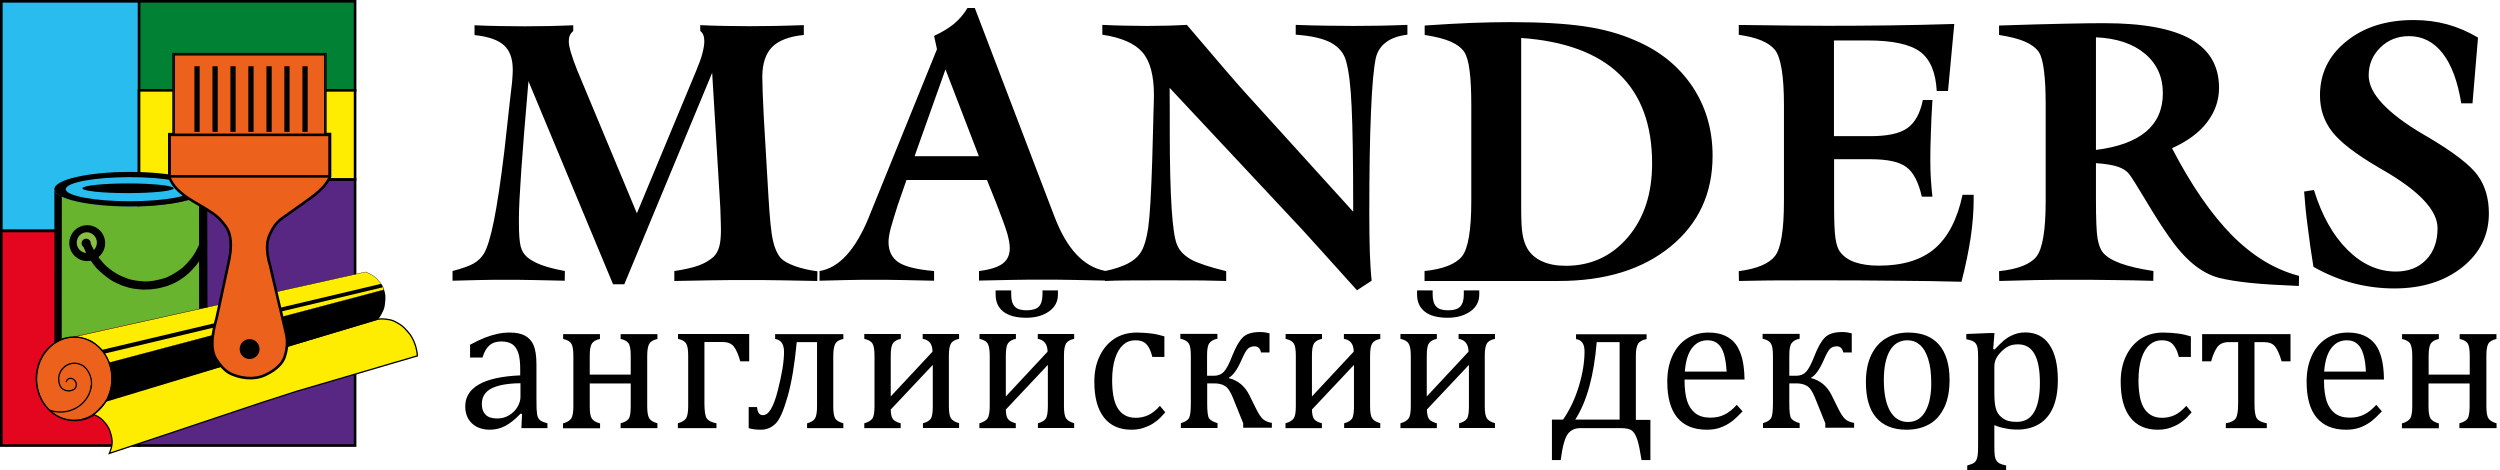 <?xml version="1.0" encoding="UTF-8"?> <svg xmlns="http://www.w3.org/2000/svg" width="202" height="38" viewBox="0 0 202 38" fill="none"> <path d="M36.565 22.682V21.899C37.368 21.687 37.929 21.486 38.278 21.285C38.617 21.084 38.892 20.83 39.093 20.502C39.368 20.047 39.643 19.159 39.907 17.847C40.172 16.524 40.458 14.642 40.754 12.177L41.188 8.262C41.272 7.575 41.336 7.025 41.378 6.612C41.41 6.199 41.431 5.871 41.431 5.639C41.431 4.75 41.198 4.094 40.722 3.66C40.246 3.227 39.463 2.952 38.342 2.835V2.042C39.05 2.074 39.738 2.095 40.405 2.105C41.082 2.116 41.738 2.126 42.394 2.126C43.06 2.126 43.716 2.116 44.372 2.105C45.017 2.084 45.673 2.074 46.318 2.042V2.507C46.191 2.613 46.096 2.74 46.043 2.867C45.98 3.004 45.959 3.163 45.959 3.343C45.959 3.576 46.022 3.883 46.139 4.274C46.255 4.665 46.424 5.141 46.646 5.692L51.46 17.233L56.263 5.692C56.474 5.184 56.644 4.729 56.749 4.327C56.855 3.925 56.908 3.597 56.908 3.343C56.908 3.153 56.887 2.983 56.834 2.846C56.781 2.708 56.696 2.592 56.58 2.497V2.031C57.225 2.063 57.881 2.084 58.548 2.095C59.214 2.105 59.881 2.116 60.568 2.116C61.256 2.116 61.954 2.105 62.684 2.095C63.414 2.074 64.165 2.063 64.948 2.031V2.825C63.774 2.941 62.917 3.269 62.388 3.798C61.87 4.327 61.594 5.131 61.594 6.21C61.594 6.517 61.605 6.95 61.626 7.511C61.647 8.072 61.679 8.707 61.711 9.405L62.092 15.911C62.197 17.667 62.314 18.852 62.462 19.465C62.599 20.079 62.811 20.534 63.076 20.841C63.298 21.084 63.679 21.296 64.218 21.497C64.758 21.687 65.361 21.835 66.048 21.92L66.038 22.703C65.128 22.682 64.186 22.66 63.224 22.65C62.261 22.629 61.298 22.629 60.325 22.629C59.362 22.629 58.41 22.629 57.426 22.65C56.464 22.66 55.48 22.682 54.485 22.703V21.899C55.289 21.782 55.935 21.634 56.443 21.454C56.94 21.274 57.342 21.031 57.659 20.746C57.871 20.534 58.029 20.259 58.114 19.931C58.209 19.603 58.252 19.138 58.252 18.545C58.252 18.238 58.23 17.72 58.209 17.011C58.199 16.884 58.199 16.8 58.199 16.736L57.543 5.882L50.444 22.967H49.534L42.7 6.559C42.436 9.574 42.245 11.986 42.118 13.785C41.992 15.583 41.928 16.884 41.928 17.678V18.027C41.928 18.947 41.981 19.582 42.076 19.931C42.171 20.28 42.341 20.555 42.584 20.767C42.859 21.01 43.24 21.211 43.695 21.391C44.16 21.571 44.806 21.74 45.641 21.899L45.631 22.682C44.795 22.66 43.98 22.639 43.187 22.629C42.383 22.608 41.611 22.608 40.838 22.608C40.077 22.608 39.336 22.608 38.627 22.629C37.919 22.65 37.231 22.66 36.565 22.682ZM66.218 22.682V21.899C67.794 21.645 69.127 20.195 70.216 17.519L70.343 17.202L75.707 3.978L75.474 2.899C76.098 2.613 76.627 2.296 77.072 1.936C77.505 1.576 77.876 1.143 78.172 0.645H78.764L85.122 17.297C85.144 17.339 85.175 17.424 85.218 17.54C86.201 20.111 87.556 21.56 89.301 21.888V22.671C88.465 22.65 87.619 22.629 86.762 22.618C85.916 22.597 85.059 22.597 84.202 22.597C83.356 22.597 82.499 22.597 81.663 22.618C80.817 22.629 79.96 22.65 79.103 22.671V21.899C79.981 21.793 80.616 21.592 81.007 21.306C81.398 21.01 81.589 20.598 81.589 20.058C81.589 19.751 81.525 19.37 81.398 18.905C81.261 18.439 80.975 17.635 80.52 16.472L79.748 14.546H73.242L72.533 16.588C72.258 17.445 72.068 18.09 71.951 18.513C71.846 18.937 71.793 19.286 71.793 19.55C71.793 20.291 72.068 20.841 72.607 21.201C73.147 21.55 74.099 21.782 75.474 21.899V22.682C74.638 22.66 73.813 22.639 72.999 22.629C72.184 22.608 71.391 22.608 70.608 22.608C69.836 22.608 69.085 22.608 68.355 22.629C67.635 22.65 66.916 22.66 66.218 22.682ZM73.898 12.621H79.092L76.395 5.607L73.898 12.621ZM89.29 22.703V21.899C90.02 21.751 90.602 21.55 91.068 21.327C91.523 21.095 91.872 20.82 92.105 20.492C92.401 20.09 92.623 19.402 92.771 18.439C92.909 17.477 93.014 15.657 93.099 12.959L93.184 9.87C93.194 9.743 93.194 9.564 93.194 9.331C93.226 8.516 93.237 7.955 93.237 7.68C93.237 6.094 92.93 4.94 92.306 4.221C91.681 3.502 90.602 3.036 89.068 2.803V2.01C89.703 2.042 90.327 2.063 90.93 2.074C91.533 2.084 92.115 2.095 92.676 2.095C93.258 2.095 93.808 2.084 94.347 2.074C94.876 2.052 95.395 2.042 95.892 2.01L95.998 2.126C98.41 4.972 99.922 6.718 100.515 7.374L109.338 17.106C109.338 13.107 109.296 10.283 109.211 8.622C109.137 6.961 108.989 5.755 108.777 4.993C108.618 4.327 108.195 3.808 107.539 3.449C106.884 3.1 105.931 2.888 104.694 2.803V2.01C105.529 2.042 106.333 2.063 107.116 2.074C107.899 2.084 108.661 2.095 109.391 2.095C110.152 2.095 110.904 2.084 111.623 2.074C112.353 2.052 113.051 2.042 113.718 2.01V2.803C112.998 2.888 112.427 3.089 112.004 3.406C111.581 3.713 111.295 4.147 111.168 4.676C110.999 5.459 110.861 6.908 110.777 9.035C110.681 11.161 110.639 13.943 110.639 17.392C110.639 18.556 110.66 19.561 110.681 20.386C110.713 21.211 110.755 21.973 110.83 22.682L109.645 23.454C108.597 22.301 107.677 21.264 106.862 20.365C106.048 19.465 105.519 18.873 105.254 18.587L94.506 7.099C94.517 8.019 94.517 9.299 94.517 10.928C94.527 15.879 94.718 18.831 95.098 19.762C95.289 20.248 95.67 20.64 96.22 20.957C96.781 21.264 97.733 21.581 99.076 21.909V22.703C98.463 22.682 97.817 22.671 97.119 22.66C96.421 22.65 95.395 22.65 94.03 22.65C92.697 22.65 91.703 22.65 91.057 22.66C90.433 22.66 89.83 22.682 89.29 22.703ZM115.103 22.703V21.899C116.616 21.74 117.621 21.338 118.129 20.714C118.626 20.09 118.88 18.598 118.88 16.239V8.516C118.88 7.363 118.838 6.422 118.743 5.713C118.658 5.004 118.51 4.507 118.32 4.21C118.087 3.861 117.716 3.586 117.219 3.364C116.711 3.142 116.013 2.962 115.114 2.825V2.063C116.489 1.968 117.748 1.894 118.901 1.851C120.054 1.809 121.102 1.788 122.054 1.788C124.498 1.788 126.476 1.904 127.999 2.126C129.523 2.349 130.877 2.719 132.083 3.248C134.072 4.084 135.616 5.321 136.727 6.961C137.827 8.601 138.377 10.473 138.377 12.589C138.377 15.625 137.245 18.069 134.982 19.92C132.718 21.772 129.703 22.703 125.936 22.703H115.103V22.703ZM122.911 3.068V16.736C122.911 17.731 122.943 18.46 123.017 18.905C123.091 19.36 123.218 19.741 123.397 20.058C123.662 20.523 124.064 20.872 124.603 21.116C125.132 21.359 125.767 21.476 126.518 21.476C128.549 21.476 130.221 20.703 131.533 19.169C132.845 17.625 133.49 15.646 133.49 13.203C133.49 10.082 132.601 7.67 130.813 5.967C129.047 4.285 126.402 3.311 122.911 3.068ZM140.504 22.703L140.493 21.909C141.964 21.719 142.937 21.306 143.424 20.682C143.9 20.058 144.143 18.577 144.143 16.239V8.484C144.143 6.146 143.9 4.665 143.424 4.041C142.937 3.428 141.964 3.015 140.493 2.814V2.021H140.938C143.953 2.063 146.174 2.084 147.592 2.084C149.295 2.084 150.988 2.074 152.701 2.052C154.405 2.031 156.14 1.989 157.906 1.936L157.399 7.352H156.489C156.404 5.84 155.96 4.782 155.145 4.179C154.331 3.576 152.924 3.269 150.914 3.269H148.184V11.002H151.115C152.5 11.002 153.495 10.791 154.108 10.357C154.722 9.923 155.145 9.172 155.367 8.082H156.14C156.076 9.098 156.034 10.008 156.013 10.801C155.981 11.605 155.97 12.303 155.97 12.917C155.97 13.435 155.981 13.933 156.013 14.441C156.044 14.938 156.087 15.414 156.14 15.89H155.283C155.018 14.737 154.616 13.933 154.045 13.509C153.484 13.076 152.511 12.864 151.125 12.864H148.195V16.599C148.195 17.826 148.227 18.704 148.301 19.222C148.375 19.751 148.502 20.132 148.692 20.365C148.956 20.724 149.358 21.01 149.887 21.19C150.416 21.37 151.051 21.465 151.813 21.465C153.728 21.465 155.24 21.01 156.32 20.09C157.399 19.169 158.15 17.72 158.573 15.742H159.472V16.175C159.472 17.096 159.387 18.111 159.229 19.212C159.059 20.312 158.816 21.497 158.488 22.766C156.838 22.724 155.061 22.692 153.156 22.682C151.252 22.66 149.147 22.65 146.83 22.65C145.137 22.65 143.847 22.65 142.958 22.66C142.059 22.682 141.255 22.692 140.504 22.703ZM161.535 22.703L161.524 21.909C163.048 21.751 164.063 21.349 164.55 20.724C165.037 20.1 165.291 18.609 165.291 16.239V8.516C165.291 7.363 165.248 6.422 165.153 5.713C165.068 5.004 164.931 4.507 164.74 4.21C164.497 3.861 164.127 3.586 163.619 3.364C163.111 3.142 162.413 2.962 161.524 2.825V2.063C163.64 1.989 165.396 1.947 166.814 1.915C168.221 1.883 169.289 1.873 170.019 1.873C173.161 1.873 175.489 2.306 177.012 3.163C178.536 4.031 179.297 5.332 179.297 7.099C179.297 8.125 178.969 9.056 178.313 9.902C177.668 10.738 176.727 11.425 175.499 11.976C177.065 14.991 178.684 17.328 180.355 19.021C182.027 20.703 183.836 21.793 185.761 22.29L185.75 23.105C184.174 23.041 182.873 22.967 181.847 22.861C180.821 22.756 179.974 22.618 179.287 22.449C178.567 22.258 177.88 21.888 177.213 21.338C176.547 20.788 175.88 20.037 175.224 19.085C174.653 18.27 174.039 17.307 173.362 16.165C172.685 15.033 172.241 14.335 172.04 14.07C171.839 13.806 171.522 13.605 171.109 13.467C170.686 13.33 170.104 13.234 169.353 13.182V16.112C169.353 17.699 169.395 18.746 169.48 19.243C169.565 19.751 169.702 20.132 169.892 20.375C170.168 20.724 170.644 21.021 171.321 21.274C172.008 21.528 172.897 21.729 173.997 21.899L173.987 22.692C172.897 22.66 171.818 22.639 170.749 22.629C169.681 22.608 168.634 22.608 167.586 22.608C166.549 22.608 165.513 22.608 164.508 22.629C163.492 22.65 162.508 22.671 161.535 22.703ZM169.353 3.015V12.113C171.151 11.891 172.495 11.394 173.405 10.632C174.304 9.86 174.759 8.834 174.759 7.532C174.759 6.221 174.283 5.163 173.32 4.348C172.357 3.533 171.035 3.089 169.353 3.015ZM186.174 15.477L186.967 15.35C187.602 17.413 188.512 19.032 189.686 20.195C190.86 21.359 192.161 21.941 193.59 21.941C194.605 21.941 195.42 21.624 196.033 20.989C196.647 20.354 196.954 19.497 196.954 18.439C196.954 17.001 195.483 15.435 192.553 13.742C192.405 13.658 192.288 13.584 192.204 13.541C190.363 12.462 189.104 11.499 188.448 10.653C187.782 9.807 187.454 8.823 187.454 7.702C187.454 5.935 188.163 4.486 189.58 3.343C190.998 2.19 192.807 1.619 195.018 1.619C195.98 1.619 196.88 1.735 197.737 1.968C198.583 2.2 199.419 2.56 200.223 3.036L199.778 8.347H198.869C198.583 6.58 198.086 5.237 197.366 4.306C196.647 3.385 195.737 2.92 194.647 2.92C193.727 2.92 192.955 3.227 192.331 3.84C191.707 4.454 191.389 5.205 191.389 6.094C191.389 7.532 192.849 9.109 195.779 10.844C195.97 10.949 196.097 11.023 196.181 11.076C198.255 12.303 199.598 13.34 200.201 14.176C200.805 15.012 201.101 16.038 201.101 17.244C201.101 19 200.381 20.449 198.953 21.592C197.514 22.735 195.684 23.306 193.452 23.306C192.299 23.306 191.188 23.158 190.098 22.872C189.019 22.586 187.951 22.142 186.925 21.56C186.734 20.375 186.576 19.286 186.459 18.291C186.322 17.286 186.237 16.355 186.174 15.477Z" fill="black"></path> <path d="M198.72 34.593V34.202C199.037 34.117 199.249 34.001 199.365 33.842C199.481 33.684 199.545 33.345 199.545 32.837V30.986H196.223V32.837C196.223 33.313 196.276 33.641 196.392 33.821C196.509 33.99 196.731 34.128 197.059 34.213V34.604H194.075V34.213C194.414 34.117 194.626 33.98 194.742 33.811C194.848 33.641 194.911 33.313 194.911 32.837V28.754C194.911 28.267 194.848 27.939 194.742 27.759C194.626 27.58 194.403 27.463 194.086 27.389V26.998H197.059V27.389C196.752 27.453 196.53 27.58 196.413 27.749C196.297 27.918 196.234 28.257 196.234 28.743V30.267H199.555V28.743C199.555 28.214 199.492 27.876 199.365 27.717C199.238 27.558 199.026 27.442 198.741 27.389V26.998H201.713V27.389C201.386 27.463 201.163 27.59 201.058 27.77C200.952 27.95 200.899 28.267 200.899 28.743V32.827C200.899 33.303 200.952 33.631 201.068 33.811C201.185 33.98 201.396 34.117 201.724 34.202V34.593H198.72ZM191.166 30.013C191.134 29.442 191.071 28.976 190.955 28.616C190.849 28.257 190.69 27.971 190.468 27.781C190.256 27.59 189.971 27.495 189.622 27.495C189.093 27.495 188.67 27.717 188.352 28.151C188.035 28.585 187.855 29.209 187.791 30.023H191.166V30.013ZM192.457 33.239C192.129 33.589 191.822 33.874 191.558 34.075C191.283 34.276 190.986 34.435 190.658 34.551C190.33 34.668 189.971 34.721 189.569 34.721C188.511 34.721 187.717 34.392 187.178 33.737C186.638 33.081 186.374 32.118 186.374 30.838C186.374 30.044 186.511 29.357 186.786 28.754C187.062 28.151 187.453 27.685 187.961 27.358C188.469 27.029 189.05 26.871 189.717 26.871C190.235 26.871 190.669 26.955 191.039 27.125C191.409 27.294 191.695 27.527 191.917 27.812C192.139 28.109 192.309 28.479 192.425 28.923C192.541 29.367 192.616 29.949 192.626 30.669H187.781V30.806C187.781 31.43 187.855 31.959 187.982 32.383C188.119 32.806 188.342 33.144 188.648 33.388C188.966 33.631 189.368 33.747 189.865 33.747C190.288 33.747 190.658 33.673 190.997 33.504C191.335 33.345 191.663 33.081 192.002 32.711L192.457 33.239ZM184.353 29.198C184.205 28.659 184.025 28.267 183.835 28.013C183.644 27.759 183.338 27.643 182.925 27.643H182.163V32.615C182.163 33.239 182.227 33.641 182.364 33.821C182.491 34.001 182.766 34.128 183.158 34.202V34.593H179.847V34.202C180.27 34.128 180.534 33.99 180.661 33.789C180.778 33.589 180.841 33.197 180.841 32.615V27.643H180.09C179.656 27.643 179.349 27.781 179.148 28.056C178.958 28.331 178.789 28.712 178.662 29.198H177.932V26.998H185.073V29.198H184.353ZM177.022 27.178V28.838H176.049C175.964 28.5 175.858 28.225 175.721 28.024C175.594 27.823 175.446 27.685 175.276 27.611C175.107 27.527 174.896 27.495 174.652 27.495C174.293 27.495 173.975 27.611 173.69 27.855C173.415 28.098 173.192 28.458 173.034 28.944C172.875 29.431 172.79 30.023 172.79 30.732C172.79 31.177 172.822 31.6 172.886 31.97C172.949 32.34 173.055 32.658 173.203 32.922C173.351 33.187 173.552 33.388 173.795 33.536C174.039 33.684 174.345 33.758 174.705 33.758C175.065 33.758 175.393 33.684 175.7 33.546C176.006 33.409 176.324 33.155 176.652 32.795L177.085 33.313C176.832 33.61 176.599 33.842 176.398 34.001C176.197 34.16 175.985 34.297 175.752 34.403C175.53 34.509 175.298 34.593 175.075 34.646C174.853 34.699 174.61 34.721 174.345 34.721C173.372 34.721 172.632 34.382 172.124 33.726C171.605 33.06 171.352 32.097 171.352 30.849C171.352 30.066 171.489 29.367 171.785 28.765C172.071 28.162 172.473 27.696 172.991 27.358C173.51 27.029 174.102 26.871 174.779 26.871C175.202 26.871 175.583 26.903 175.943 26.945C176.313 26.987 176.662 27.072 177.022 27.178ZM161.143 31.727C161.143 32.234 161.175 32.626 161.238 32.901C161.301 33.176 161.407 33.398 161.566 33.567C161.725 33.737 161.904 33.864 162.116 33.959C162.328 34.043 162.613 34.086 162.962 34.086C163.587 34.086 164.052 33.821 164.359 33.292C164.666 32.763 164.824 31.98 164.824 30.933C164.824 28.86 164.242 27.823 163.068 27.823C162.783 27.823 162.529 27.865 162.328 27.96C162.116 28.056 161.915 28.204 161.703 28.415C161.502 28.627 161.354 28.817 161.27 29.008C161.185 29.198 161.143 29.41 161.143 29.632V31.727V31.727ZM161.143 34.35V36.022C161.143 36.371 161.153 36.625 161.175 36.794C161.196 36.963 161.238 37.101 161.301 37.196C161.365 37.302 161.45 37.376 161.555 37.439C161.672 37.503 161.841 37.556 162.095 37.609V38H158.953V37.609C159.143 37.556 159.291 37.503 159.408 37.45C159.524 37.397 159.609 37.312 159.672 37.207C159.736 37.09 159.778 36.953 159.799 36.762C159.82 36.572 159.831 36.328 159.831 36.022V29.209C159.831 28.828 159.831 28.553 159.82 28.394C159.81 28.235 159.789 28.098 159.757 27.992C159.725 27.886 159.683 27.802 159.619 27.728C159.556 27.654 159.482 27.601 159.376 27.548C159.281 27.506 159.112 27.453 158.879 27.41V26.987L160.677 26.913H161.153L161.048 28.204L161.164 28.235C161.481 27.908 161.735 27.664 161.915 27.506C162.095 27.358 162.285 27.23 162.486 27.135C162.687 27.029 162.878 26.966 163.058 26.924C163.237 26.881 163.438 26.86 163.639 26.86C164.486 26.86 165.142 27.188 165.586 27.844C166.041 28.5 166.274 29.452 166.274 30.711C166.274 31.589 166.147 32.319 165.893 32.911C165.639 33.504 165.258 33.959 164.771 34.255C164.285 34.551 163.703 34.71 163.026 34.71C162.645 34.71 162.306 34.678 162 34.604C161.693 34.551 161.407 34.467 161.143 34.35ZM152.214 30.7C152.214 31.79 152.383 32.626 152.722 33.218C153.06 33.8 153.536 34.096 154.161 34.096C154.499 34.096 154.795 34.012 155.039 33.842C155.282 33.673 155.472 33.44 155.621 33.144C155.769 32.848 155.885 32.52 155.948 32.129C156.023 31.748 156.044 31.346 156.044 30.923C156.044 30.15 155.959 29.494 155.79 28.987C155.631 28.468 155.398 28.098 155.113 27.855C154.827 27.611 154.499 27.495 154.129 27.495C153.505 27.495 153.029 27.77 152.701 28.331C152.383 28.881 152.214 29.674 152.214 30.7ZM154.044 34.721C152.976 34.721 152.161 34.392 151.6 33.747C151.04 33.102 150.765 32.139 150.765 30.87C150.765 29.992 150.913 29.262 151.209 28.659C151.505 28.056 151.907 27.611 152.426 27.315C152.933 27.019 153.526 26.871 154.182 26.871C155.282 26.871 156.107 27.199 156.678 27.855C157.239 28.511 157.525 29.463 157.525 30.69C157.525 31.568 157.387 32.309 157.102 32.911C156.816 33.514 156.425 33.969 155.906 34.266C155.367 34.572 154.753 34.721 154.044 34.721ZM147.485 34.593V34.202L146.649 32.129C146.448 31.631 146.237 31.314 145.994 31.177C145.761 31.039 145.465 30.976 145.126 30.976H144.576V32.605C144.576 33.282 144.629 33.694 144.745 33.832C144.862 33.969 145.084 34.096 145.412 34.191V34.583H142.45V34.191C142.799 34.086 143.021 33.948 143.116 33.758C143.211 33.567 143.254 33.176 143.254 32.594V28.722C143.254 28.257 143.201 27.929 143.084 27.749C142.979 27.569 142.746 27.442 142.418 27.368V26.977H145.412V27.368C145.094 27.431 144.883 27.558 144.756 27.738C144.629 27.908 144.576 28.235 144.576 28.722V30.362H145.126C145.465 30.362 145.729 30.256 145.93 30.044C146.131 29.833 146.364 29.399 146.618 28.733C146.882 28.066 147.147 27.58 147.443 27.283C147.729 26.977 148.205 26.828 148.871 26.828C149.093 26.828 149.337 26.86 149.622 26.934V28.479H148.935C148.871 28.151 148.691 27.982 148.416 27.982C148.194 27.982 148.025 28.045 147.887 28.162C147.75 28.288 147.591 28.564 147.401 28.997C147.041 29.833 146.692 30.33 146.343 30.51V30.552C147.083 30.743 147.623 31.198 147.982 31.907L148.564 33.081C148.755 33.451 148.924 33.715 149.093 33.864C149.262 34.012 149.495 34.117 149.813 34.17V34.562H147.485V34.593ZM139.509 30.013C139.477 29.442 139.403 28.976 139.297 28.616C139.191 28.257 139.033 27.971 138.81 27.781C138.599 27.59 138.313 27.495 137.964 27.495C137.435 27.495 137.012 27.717 136.695 28.151C136.377 28.585 136.197 29.209 136.134 30.023H139.509V30.013ZM140.799 33.239C140.471 33.589 140.164 33.874 139.9 34.075C139.625 34.276 139.318 34.435 139.001 34.551C138.673 34.668 138.313 34.721 137.911 34.721C136.853 34.721 136.06 34.392 135.52 33.737C134.981 33.081 134.716 32.118 134.716 30.838C134.716 30.044 134.854 29.357 135.129 28.754C135.404 28.151 135.795 27.685 136.303 27.358C136.811 27.029 137.393 26.871 138.059 26.871C138.578 26.871 139.011 26.955 139.382 27.125C139.752 27.294 140.038 27.527 140.249 27.812C140.471 28.109 140.63 28.479 140.757 28.923C140.873 29.367 140.947 29.949 140.958 30.669H136.113V30.806C136.113 31.43 136.187 31.959 136.314 32.383C136.451 32.806 136.673 33.144 136.98 33.388C137.298 33.631 137.7 33.747 138.197 33.747C138.62 33.747 138.99 33.673 139.329 33.504C139.667 33.345 139.995 33.081 140.334 32.711L140.799 33.239ZM130.865 27.643H129.014C128.792 30.351 128.221 32.435 127.279 33.906H130.865V27.643ZM132.632 37.154C132.516 36.413 132.41 35.863 132.294 35.525C132.177 35.175 132.04 34.932 131.86 34.794C131.691 34.657 131.384 34.593 130.961 34.593H127.681C127.247 34.593 126.909 34.752 126.666 35.08C126.433 35.408 126.242 36.106 126.105 37.175H125.396V33.906H126.295C126.835 33.123 127.269 32.213 127.575 31.198C127.882 30.182 128.03 29.241 128.03 28.394C128.03 27.791 127.798 27.463 127.343 27.4V27.008H133.045V27.4C132.706 27.463 132.474 27.59 132.357 27.781C132.241 27.96 132.177 28.288 132.177 28.765V33.927H133.352V37.175H132.632V37.154ZM119.525 23.792C119.525 24.374 119.281 24.829 118.795 25.168C118.308 25.506 117.695 25.675 116.975 25.675C116.171 25.675 115.558 25.517 115.134 25.189C114.711 24.861 114.5 24.395 114.5 23.792V23.464H115.759V23.792C115.759 24.247 115.854 24.565 116.044 24.766C116.235 24.977 116.552 25.072 116.996 25.072C117.472 25.072 117.811 24.967 117.991 24.766C118.181 24.554 118.276 24.237 118.276 23.792V23.464H119.525V23.792ZM117.896 34.593V34.202C118.202 34.117 118.403 34.001 118.52 33.842C118.636 33.684 118.689 33.345 118.689 32.837V29.484L115.293 33.091C115.304 33.451 115.357 33.705 115.462 33.853C115.568 34.001 115.78 34.117 116.097 34.202V34.593H113.156V34.202C113.495 34.107 113.706 33.969 113.823 33.8C113.939 33.631 113.992 33.303 113.992 32.827V28.743C113.992 28.257 113.928 27.929 113.812 27.749C113.696 27.569 113.484 27.453 113.156 27.379V26.987H116.097V27.379C115.79 27.442 115.568 27.569 115.452 27.749C115.335 27.918 115.283 28.257 115.283 28.743V32.033L118.657 28.415C118.647 27.812 118.382 27.463 117.853 27.379V26.987H120.794V27.379C120.477 27.442 120.265 27.569 120.149 27.738C120.033 27.908 119.969 28.246 119.969 28.733V32.816C119.969 33.292 120.022 33.62 120.138 33.8C120.255 33.969 120.466 34.107 120.794 34.191V34.583H117.896V34.593ZM108.607 34.593V34.202C108.914 34.117 109.115 34.001 109.231 33.842C109.348 33.684 109.401 33.345 109.401 32.837V29.484L106.005 33.091C106.015 33.451 106.068 33.705 106.174 33.853C106.28 34.001 106.491 34.117 106.809 34.202V34.593H103.868V34.202C104.206 34.107 104.418 33.969 104.534 33.8C104.651 33.631 104.703 33.303 104.703 32.827V28.743C104.703 28.257 104.651 27.929 104.534 27.749C104.418 27.569 104.196 27.453 103.878 27.379V26.987H106.819V27.379C106.502 27.442 106.29 27.569 106.174 27.749C106.058 27.918 106.005 28.257 106.005 28.743V32.033L109.379 28.415C109.379 27.812 109.115 27.463 108.586 27.379V26.987H111.527V27.379C111.21 27.442 110.998 27.569 110.882 27.738C110.765 27.908 110.702 28.246 110.702 28.733V32.816C110.702 33.292 110.755 33.62 110.871 33.8C110.987 33.969 111.199 34.107 111.527 34.191V34.583H108.607V34.593ZM100.451 34.593V34.202L99.615 32.129C99.414 31.631 99.202 31.314 98.959 31.177C98.726 31.039 98.441 30.976 98.091 30.976H97.541V32.605C97.541 33.282 97.594 33.694 97.711 33.832C97.827 33.969 98.049 34.096 98.377 34.191V34.583H95.415V34.191C95.764 34.086 95.986 33.948 96.082 33.758C96.177 33.567 96.219 33.176 96.219 32.594V28.722C96.219 28.257 96.166 27.929 96.05 27.749C95.933 27.569 95.711 27.442 95.373 27.368V26.977H98.367V27.368C98.049 27.431 97.838 27.558 97.711 27.738C97.584 27.908 97.531 28.235 97.531 28.722V30.362H98.081C98.409 30.362 98.684 30.256 98.885 30.044C99.086 29.833 99.319 29.399 99.573 28.733C99.837 28.066 100.112 27.58 100.398 27.283C100.683 26.977 101.159 26.828 101.826 26.828C102.048 26.828 102.302 26.86 102.577 26.934V28.479H101.889C101.826 28.151 101.646 27.982 101.371 27.982C101.149 27.982 100.98 28.045 100.842 28.162C100.705 28.288 100.546 28.564 100.355 28.997C99.996 29.833 99.647 30.33 99.297 30.51V30.552C100.038 30.743 100.578 31.198 100.937 31.907L101.519 33.081C101.71 33.451 101.879 33.715 102.048 33.864C102.217 34.012 102.45 34.117 102.767 34.17V34.562H100.451V34.593ZM94.082 27.178V28.838H93.109C93.024 28.5 92.918 28.225 92.791 28.024C92.665 27.823 92.516 27.685 92.347 27.611C92.178 27.527 91.966 27.495 91.712 27.495C91.353 27.495 91.035 27.611 90.76 27.855C90.485 28.098 90.263 28.458 90.104 28.944C89.946 29.431 89.861 30.023 89.861 30.732C89.861 31.177 89.893 31.6 89.956 31.97C90.02 32.34 90.126 32.658 90.274 32.922C90.422 33.187 90.623 33.388 90.866 33.536C91.109 33.684 91.416 33.758 91.786 33.758C92.135 33.758 92.463 33.684 92.77 33.546C93.077 33.409 93.394 33.155 93.722 32.795L94.156 33.313C93.902 33.61 93.669 33.842 93.469 34.001C93.267 34.16 93.056 34.297 92.823 34.403C92.59 34.509 92.368 34.593 92.146 34.646C91.924 34.699 91.681 34.721 91.416 34.721C90.443 34.721 89.702 34.382 89.195 33.726C88.676 33.06 88.422 32.097 88.422 30.849C88.422 30.066 88.56 29.367 88.856 28.765C89.142 28.162 89.544 27.696 90.062 27.358C90.58 27.029 91.173 26.871 91.85 26.871C92.273 26.871 92.654 26.903 93.014 26.945C93.373 26.987 93.722 27.072 94.082 27.178ZM85.481 23.792C85.481 24.374 85.238 24.829 84.751 25.168C84.265 25.506 83.662 25.675 82.921 25.675C82.128 25.675 81.514 25.517 81.08 25.189C80.657 24.861 80.446 24.395 80.446 23.792V23.464H81.705V23.792C81.705 24.247 81.8 24.565 81.99 24.766C82.181 24.977 82.498 25.072 82.942 25.072C83.418 25.072 83.757 24.967 83.947 24.766C84.138 24.554 84.233 24.237 84.233 23.792V23.464H85.481V23.792ZM83.863 34.593V34.202C84.169 34.117 84.371 34.001 84.487 33.842C84.603 33.684 84.667 33.345 84.667 32.837V29.484L81.271 33.091C81.271 33.451 81.334 33.705 81.44 33.853C81.546 34.001 81.757 34.117 82.075 34.202V34.593H79.134V34.202C79.472 34.107 79.684 33.969 79.8 33.8C79.906 33.631 79.97 33.303 79.97 32.827V28.743C79.97 28.257 79.906 27.929 79.8 27.749C79.684 27.569 79.472 27.453 79.144 27.379V26.987H82.085V27.379C81.768 27.442 81.556 27.569 81.44 27.749C81.324 27.918 81.271 28.257 81.271 28.743V32.033L84.645 28.415C84.635 27.812 84.371 27.463 83.852 27.379V26.987H86.793V27.379C86.476 27.442 86.264 27.569 86.148 27.738C86.031 27.908 85.968 28.246 85.968 28.733V32.816C85.968 33.292 86.021 33.62 86.137 33.8C86.254 33.969 86.465 34.107 86.793 34.191V34.583H83.863V34.593ZM74.574 34.593V34.202C74.881 34.117 75.082 34.001 75.198 33.842C75.315 33.684 75.368 33.345 75.368 32.837V29.484L71.972 33.091C71.972 33.451 72.035 33.705 72.141 33.853C72.247 34.001 72.459 34.117 72.776 34.202V34.593H69.835V34.202C70.173 34.107 70.385 33.969 70.501 33.8C70.607 33.631 70.66 33.303 70.66 32.827V28.743C70.66 28.257 70.607 27.929 70.491 27.749C70.374 27.569 70.152 27.453 69.835 27.379V26.987H72.786V27.379C72.469 27.442 72.257 27.569 72.141 27.749C72.025 27.918 71.972 28.257 71.972 28.743V32.033L75.347 28.415C75.347 27.812 75.082 27.463 74.553 27.379V26.987H77.494V27.379C77.177 27.442 76.965 27.569 76.849 27.738C76.732 27.908 76.669 28.246 76.669 28.733V32.816C76.669 33.292 76.722 33.62 76.838 33.8C76.955 33.969 77.166 34.107 77.494 34.191V34.583H74.574V34.593ZM65.212 34.593V34.202C65.54 34.117 65.762 33.98 65.857 33.8C65.963 33.62 66.016 33.303 66.016 32.827V27.643H64.376C64.207 29.442 63.964 30.912 63.636 32.055C63.308 33.197 62.99 33.927 62.652 34.244C62.324 34.562 61.932 34.721 61.488 34.721C61.086 34.721 60.758 34.678 60.493 34.593V32.89H61.171C61.202 33.324 61.361 33.546 61.647 33.546C62.112 33.546 62.504 32.89 62.842 31.568C63.181 30.245 63.35 29.198 63.35 28.436C63.35 27.802 63.107 27.463 62.63 27.389V26.998H68.142V27.389C67.814 27.453 67.603 27.58 67.497 27.77C67.391 27.95 67.328 28.278 67.328 28.754V32.837C67.328 33.303 67.38 33.62 67.476 33.8C67.582 33.98 67.804 34.107 68.142 34.202V34.593H65.212V34.593ZM59.816 29.198C59.658 28.637 59.478 28.235 59.288 27.992C59.087 27.749 58.79 27.633 58.388 27.633H56.918V32.584C56.918 33.208 56.981 33.62 57.108 33.811C57.235 33.99 57.5 34.128 57.891 34.202V34.593H54.77V34.202C55.109 34.107 55.32 33.969 55.437 33.8C55.542 33.631 55.606 33.303 55.606 32.827V28.743C55.606 28.257 55.553 27.929 55.437 27.749C55.32 27.569 55.109 27.453 54.781 27.379V26.987H60.536V29.198H59.816ZM50.147 34.593V34.202C50.465 34.117 50.676 34.001 50.792 33.842C50.909 33.684 50.962 33.345 50.962 32.837V30.986H47.651V32.837C47.651 33.313 47.703 33.641 47.82 33.821C47.936 33.99 48.158 34.128 48.486 34.213V34.604H45.492V34.213C45.831 34.117 46.042 33.98 46.159 33.811C46.265 33.641 46.328 33.313 46.328 32.837V28.754C46.328 28.267 46.275 27.939 46.159 27.759C46.042 27.58 45.831 27.463 45.503 27.389V26.998H48.476V27.389C48.158 27.453 47.947 27.58 47.83 27.749C47.714 27.918 47.651 28.257 47.651 28.743V30.267H50.962V28.743C50.962 28.214 50.898 27.876 50.771 27.717C50.644 27.558 50.433 27.442 50.147 27.389V26.998H53.12V27.389C52.792 27.463 52.57 27.59 52.464 27.77C52.358 27.95 52.295 28.267 52.295 28.743V32.827C52.295 33.303 52.348 33.631 52.464 33.811C52.58 33.98 52.792 34.117 53.12 34.202V34.593H50.147ZM42.044 30.965C41.007 30.976 40.224 31.124 39.706 31.388C39.187 31.663 38.933 32.076 38.933 32.636C38.933 32.943 38.997 33.176 39.113 33.356C39.23 33.525 39.378 33.652 39.558 33.715C39.737 33.779 39.949 33.811 40.192 33.811C40.541 33.811 40.859 33.726 41.144 33.546C41.43 33.377 41.652 33.155 41.811 32.88C41.97 32.605 42.054 32.34 42.054 32.076V30.965H42.044ZM42.181 33.451L42.065 33.419C41.62 33.895 41.197 34.223 40.806 34.424C40.414 34.625 40.002 34.721 39.558 34.721C39.166 34.721 38.817 34.636 38.521 34.488C38.225 34.329 37.992 34.107 37.833 33.832C37.675 33.557 37.59 33.218 37.59 32.848C37.59 32.076 37.96 31.483 38.701 31.06C39.441 30.637 40.552 30.394 42.033 30.33V29.812C42.033 29.262 41.98 28.828 41.874 28.511C41.769 28.193 41.61 27.96 41.388 27.812C41.166 27.664 40.869 27.59 40.499 27.59C40.097 27.59 39.78 27.696 39.536 27.918C39.293 28.13 39.113 28.458 38.986 28.891H37.981V27.855C38.468 27.59 38.88 27.4 39.208 27.273C39.536 27.146 39.864 27.051 40.192 26.977C40.52 26.903 40.859 26.871 41.197 26.871C41.705 26.871 42.118 26.955 42.425 27.125C42.731 27.294 42.964 27.548 43.112 27.886C43.26 28.235 43.345 28.754 43.345 29.442V32.203C43.345 32.594 43.345 32.869 43.355 33.028C43.366 33.187 43.377 33.345 43.398 33.483C43.419 33.62 43.461 33.726 43.514 33.811C43.567 33.895 43.641 33.969 43.747 34.022C43.842 34.086 44.011 34.139 44.233 34.202V34.593H42.128L42.181 33.451Z" fill="black"></path> <path d="M28.688 0.106H11.211V7.3H28.688V0.106Z" fill="#008134"></path> <path fill-rule="evenodd" clip-rule="evenodd" d="M11.107 0H28.796V7.405H11.107V0ZM11.319 0.212V7.194H28.584V0.212H11.319Z" fill="black"></path> <path d="M11.235 0.106H0.105V18.651H11.235V0.106Z" fill="#29BDEF"></path> <path fill-rule="evenodd" clip-rule="evenodd" d="M0 0H11.341V18.757H0V0ZM0.212 0.212V18.545H11.129V0.212H0.212Z" fill="black"></path> <path d="M11.245 18.662H0.105V36.001H11.245V18.662Z" fill="#E4051F"></path> <path fill-rule="evenodd" clip-rule="evenodd" d="M0 18.556H11.351V36.106H0V18.556ZM0.212 18.767V35.895H11.14V18.767H0.212Z" fill="black"></path> <path d="M28.688 14.514H11.211V36.001H28.688V14.514Z" fill="#582784"></path> <path fill-rule="evenodd" clip-rule="evenodd" d="M11.107 14.409H28.796V36.106H11.107V14.409ZM11.319 14.62V35.895H28.584V14.62H11.319Z" fill="black"></path> <path d="M28.694 7.3H11.238V14.493H28.694V7.3Z" fill="#FFED00"></path> <path fill-rule="evenodd" clip-rule="evenodd" d="M11.129 7.194H28.796V14.599H11.129V7.194ZM11.341 7.405V14.387H28.584V7.405H11.341Z" fill="black"></path> <path d="M6.05 34.001C7.756 34.001 9.139 32.486 9.139 30.616C9.139 28.746 7.756 27.23 6.05 27.23C4.344 27.23 2.961 28.746 2.961 30.616C2.961 32.486 4.344 34.001 6.05 34.001Z" fill="#EC621D"></path> <path fill-rule="evenodd" clip-rule="evenodd" d="M6.055 27.27C4.374 27.27 3.005 28.765 3.005 30.616C3.005 32.467 4.374 33.962 6.055 33.962C7.735 33.962 9.104 32.467 9.104 30.616C9.104 28.765 7.735 27.27 6.055 27.27ZM2.926 30.616C2.926 28.728 4.323 27.191 6.055 27.191C7.786 27.191 9.183 28.728 9.183 30.616C9.183 32.504 7.786 34.041 6.055 34.041C4.323 34.041 2.926 32.504 2.926 30.616Z" fill="black"></path> <path d="M15.382 16.101C15.382 16.101 14.398 16.387 13.784 16.451C13.171 16.514 12.473 16.63 11.891 16.651C11.309 16.673 10.621 16.694 9.934 16.673C9.246 16.651 8.357 16.599 7.955 16.556C7.553 16.514 6.622 16.376 6.39 16.323C6.157 16.271 5.755 16.175 5.681 16.154C5.607 16.133 5.321 16.038 5.247 16.017C5.173 15.996 5.025 15.932 5.025 15.932L4.94 15.89V27.389L4.803 27.453C4.803 27.453 4.972 27.4 5.046 27.368C5.12 27.347 5.226 27.315 5.268 27.305C5.311 27.294 5.48 27.262 5.512 27.262C5.543 27.262 5.649 27.241 5.691 27.241C5.734 27.241 5.85 27.23 5.85 27.23L6.464 27.093L16.08 24.967V16.546L15.382 16.101Z" fill="#69B42E"></path> <path fill-rule="evenodd" clip-rule="evenodd" d="M6.96 19.288C6.757 19.288 6.593 19.453 6.593 19.656C6.593 19.859 6.757 20.023 6.96 20.023C7.164 20.023 7.328 19.859 7.328 19.656C7.328 19.453 7.164 19.288 6.96 19.288ZM6.566 19.656C6.566 19.438 6.743 19.262 6.96 19.262C7.178 19.262 7.355 19.438 7.355 19.656C7.355 19.874 7.178 20.05 6.96 20.05C6.743 20.05 6.566 19.874 6.566 19.656Z" fill="black"></path> <path fill-rule="evenodd" clip-rule="evenodd" d="M13.678 10.809H26.663V14.25H26.637V10.836H13.704V14.271H13.678V10.809Z" fill="black"></path> <path fill-rule="evenodd" clip-rule="evenodd" d="M8.662 32.423L18.035 29.64L18.042 29.666L8.669 32.448L8.669 32.448L8.521 32.49L8.514 32.465L8.662 32.423L8.662 32.423Z" fill="black"></path> <path fill-rule="evenodd" clip-rule="evenodd" d="M23.09 28.149L30.474 25.959L30.482 25.984L23.097 28.174L23.09 28.149Z" fill="black"></path> <path fill-rule="evenodd" clip-rule="evenodd" d="M6.868 15.162C6.822 15.195 6.802 15.226 6.802 15.255C6.802 15.283 6.822 15.313 6.868 15.345C6.914 15.377 6.982 15.408 7.071 15.438C7.25 15.498 7.508 15.553 7.829 15.599C8.469 15.691 9.354 15.75 10.333 15.75C10.587 15.75 10.84 15.75 11.083 15.739L11.084 15.765C10.841 15.776 10.586 15.776 10.333 15.776H10.333C9.354 15.776 8.467 15.718 7.825 15.625C7.504 15.579 7.243 15.524 7.063 15.463C6.973 15.432 6.902 15.4 6.853 15.367C6.805 15.333 6.775 15.296 6.775 15.255C6.775 15.213 6.805 15.175 6.853 15.14C6.902 15.106 6.973 15.073 7.063 15.043C7.243 14.981 7.504 14.927 7.825 14.881C8.467 14.79 9.354 14.734 10.333 14.734H10.333C10.586 14.734 10.841 14.734 11.084 14.745L11.083 14.771C10.84 14.761 10.587 14.761 10.333 14.761C9.354 14.761 8.469 14.816 7.829 14.907C7.508 14.953 7.25 15.007 7.071 15.068C6.982 15.098 6.914 15.13 6.868 15.162Z" fill="black"></path> <path fill-rule="evenodd" clip-rule="evenodd" d="M13.078 14.948C12.58 14.861 11.882 14.797 11.084 14.771L11.085 14.745C11.884 14.771 12.583 14.835 13.082 14.922C13.332 14.966 13.532 15.015 13.67 15.07C13.739 15.097 13.794 15.126 13.831 15.156C13.868 15.186 13.89 15.219 13.89 15.255C13.89 15.291 13.868 15.324 13.831 15.354C13.794 15.384 13.739 15.413 13.67 15.44C13.532 15.495 13.332 15.544 13.082 15.588C12.583 15.675 11.884 15.739 11.085 15.765L11.084 15.739C11.882 15.713 12.58 15.649 13.078 15.562C13.327 15.518 13.525 15.469 13.661 15.416C13.729 15.389 13.78 15.361 13.815 15.334C13.849 15.306 13.864 15.28 13.864 15.255C13.864 15.23 13.849 15.204 13.815 15.176C13.78 15.149 13.729 15.121 13.661 15.094C13.525 15.041 13.327 14.992 13.078 14.948Z" fill="black"></path> <path fill-rule="evenodd" clip-rule="evenodd" d="M5.436 15.103C5.368 15.165 5.335 15.226 5.335 15.287C5.335 15.348 5.368 15.409 5.436 15.47C5.504 15.531 5.605 15.591 5.736 15.648C5.998 15.763 6.377 15.866 6.848 15.954C7.788 16.128 9.089 16.236 10.527 16.236C12.388 16.236 14.016 16.067 14.934 15.793L14.942 15.818C14.02 16.093 12.389 16.263 10.527 16.263C9.087 16.263 7.785 16.154 6.843 15.979C6.372 15.892 5.99 15.788 5.725 15.672C5.593 15.615 5.489 15.554 5.419 15.49C5.348 15.426 5.309 15.358 5.309 15.287C5.309 15.215 5.348 15.148 5.419 15.084C5.489 15.02 5.593 14.959 5.725 14.901C5.99 14.785 6.372 14.681 6.843 14.594C7.785 14.419 9.087 14.311 10.527 14.311C11.786 14.311 12.919 14.396 13.819 14.533L13.815 14.559C12.916 14.422 11.785 14.337 10.527 14.337C9.089 14.337 7.788 14.446 6.848 14.62C6.377 14.707 5.998 14.811 5.736 14.925C5.605 14.983 5.504 15.042 5.436 15.103Z" fill="black"></path> <path fill-rule="evenodd" clip-rule="evenodd" d="M6.19 19.53C6.149 19.989 6.461 20.395 6.908 20.436L6.906 20.462C6.443 20.419 6.121 20 6.164 19.528L6.164 19.527L6.164 19.527C6.218 19.055 6.626 18.711 7.088 18.765C7.551 18.819 7.884 19.238 7.83 19.7C7.809 19.915 7.69 20.119 7.551 20.258L7.533 20.239C7.668 20.103 7.783 19.905 7.804 19.697L7.804 19.697C7.856 19.249 7.533 18.843 7.085 18.791C6.638 18.739 6.243 19.072 6.19 19.53Z" fill="black"></path> <path fill-rule="evenodd" clip-rule="evenodd" d="M30.988 23.456L22.8 25.625L22.793 25.599L30.981 23.43L30.988 23.456Z" fill="black"></path> <path fill-rule="evenodd" clip-rule="evenodd" d="M30.884 23.213L22.696 25.18L22.689 25.155L30.878 23.187L30.884 23.213Z" fill="black"></path> <path fill-rule="evenodd" clip-rule="evenodd" d="M17.34 26.46L8.432 28.587L8.426 28.561L17.333 26.435L17.34 26.46Z" fill="black"></path> <path fill-rule="evenodd" clip-rule="evenodd" d="M30.714 22.948L22.621 24.874L22.615 24.848L30.708 22.922L30.714 22.948Z" fill="black"></path> <path fill-rule="evenodd" clip-rule="evenodd" d="M17.416 26.101L8.201 28.291L8.195 28.265L17.41 26.075L17.416 26.101Z" fill="black"></path> <path fill-rule="evenodd" clip-rule="evenodd" d="M20.163 27.032C19.726 27.032 19.372 27.386 19.372 27.823C19.372 28.26 19.726 28.614 20.163 28.614C20.6 28.614 20.954 28.26 20.954 27.823C20.954 27.386 20.6 27.032 20.163 27.032ZM19.346 27.823C19.346 27.372 19.712 27.006 20.163 27.006C20.614 27.006 20.98 27.372 20.98 27.823C20.98 28.274 20.614 28.64 20.163 28.64C19.712 28.64 19.346 28.274 19.346 27.823Z" fill="black"></path> <path fill-rule="evenodd" clip-rule="evenodd" d="M17.248 26.895C17.206 27.095 17.185 27.305 17.185 27.516C17.185 29.18 18.523 30.539 20.165 30.539C21.808 30.539 23.146 29.191 23.146 27.516C23.146 27.337 23.135 27.158 23.104 26.99L23.13 26.985C23.162 27.155 23.172 27.336 23.172 27.516C23.172 29.205 21.823 30.566 20.165 30.566C18.508 30.566 17.158 29.195 17.158 27.516C17.158 27.304 17.179 27.091 17.222 26.889L17.248 26.895Z" fill="black"></path> <path fill-rule="evenodd" clip-rule="evenodd" d="M23.096 26.965C23.093 26.957 23.09 26.947 23.09 26.934H23.116C23.116 26.942 23.118 26.949 23.121 26.957C23.121 26.957 23.121 26.957 23.121 26.957C23.124 26.965 23.127 26.974 23.127 26.987H23.1C23.1 26.979 23.099 26.973 23.096 26.965C23.096 26.965 23.096 26.965 23.096 26.965Z" fill="black"></path> <path fill-rule="evenodd" clip-rule="evenodd" d="M23.089 26.926C23.078 26.862 23.068 26.8 23.047 26.738L23.072 26.729C23.093 26.794 23.104 26.858 23.115 26.921L23.115 26.922L23.089 26.926Z" fill="black"></path> <path fill-rule="evenodd" clip-rule="evenodd" d="M13.703 14.246C13.956 14.983 14.461 15.53 15.114 15.899L15.101 15.922C14.443 15.551 13.933 14.998 13.678 14.254L13.703 14.246Z" fill="black"></path> <path fill-rule="evenodd" clip-rule="evenodd" d="M25.839 15.334C26.176 15.021 26.499 14.645 26.636 14.246L26.661 14.254C26.522 14.659 26.195 15.04 25.857 15.353C25.585 15.607 25.304 15.818 25.109 15.965C25.062 16 25.021 16.031 24.985 16.059L24.969 16.038C25.005 16.01 25.047 15.979 25.094 15.943C25.289 15.796 25.568 15.586 25.839 15.334Z" fill="black"></path> <path fill-rule="evenodd" clip-rule="evenodd" d="M17.24 26.815L17.261 26.71L17.287 26.715L17.266 26.82L17.24 26.815Z" fill="#E30613"></path> <path d="M8.653 32.309C8.653 32.309 8.283 32.816 7.87 33.208C7.616 33.451 7.553 33.493 7.553 33.493C7.553 33.493 7.997 33.631 8.325 33.98C8.695 34.371 8.865 34.668 8.991 35.197C9.118 35.725 9.044 36.022 8.981 36.233C8.917 36.445 8.833 36.635 8.833 36.635C8.833 36.635 12.98 35.26 13.646 35.038C14.313 34.816 17.666 33.694 18.005 33.578C18.343 33.462 20.798 32.636 21.2 32.51C21.602 32.372 23.665 31.716 23.993 31.61C24.321 31.515 27.008 30.722 27.272 30.648C27.537 30.573 29.42 30.013 29.621 29.96C29.822 29.896 31.567 29.389 31.779 29.325C31.99 29.262 32.943 28.987 33.08 28.944C33.218 28.902 33.725 28.754 33.725 28.754C33.725 28.754 33.694 27.696 33.027 26.892C32.794 26.617 32.583 26.384 32.35 26.236C32.17 26.12 31.938 25.982 31.768 25.919C31.461 25.792 30.911 25.749 30.721 25.771C30.53 25.792 30.488 25.802 30.488 25.802L8.653 32.309Z" fill="#FFED00"></path> <path fill-rule="evenodd" clip-rule="evenodd" d="M31.786 25.869C31.961 25.935 32.198 26.075 32.377 26.192C32.618 26.345 32.834 26.583 33.066 26.858L33.067 26.858C33.407 27.268 33.584 27.742 33.676 28.112C33.722 28.297 33.748 28.456 33.761 28.57C33.768 28.627 33.772 28.672 33.774 28.703C33.775 28.719 33.776 28.731 33.776 28.739C33.777 28.743 33.777 28.747 33.777 28.749L33.777 28.751L33.777 28.752L33.777 28.752C33.777 28.752 33.777 28.752 33.724 28.754L33.739 28.805L33.657 28.828C33.608 28.843 33.54 28.863 33.468 28.884C33.324 28.926 33.163 28.974 33.094 28.995C33.022 29.017 32.725 29.104 32.429 29.19C32.16 29.268 31.892 29.346 31.793 29.376C31.714 29.399 31.427 29.484 31.085 29.583C30.502 29.754 29.762 29.97 29.635 30.01L29.634 30.011L29.633 30.011C29.521 30.041 28.886 30.228 28.301 30.401C27.837 30.538 27.404 30.665 27.285 30.698C27.119 30.745 26.002 31.074 25.111 31.336C24.581 31.492 24.131 31.625 24.007 31.661C23.924 31.688 23.731 31.749 23.483 31.828C22.745 32.064 21.516 32.457 21.216 32.559L21.215 32.56C20.813 32.687 18.359 33.512 18.021 33.628C17.682 33.745 14.328 34.866 13.662 35.088C13.329 35.199 12.125 35.599 11.005 35.97C10.445 36.156 9.906 36.335 9.507 36.467L8.848 36.685L8.848 36.685C8.848 36.685 8.848 36.685 8.832 36.635L8.848 36.685L8.735 36.723L8.783 36.614L8.783 36.613L8.784 36.612L8.787 36.606C8.789 36.6 8.793 36.592 8.797 36.582C8.806 36.561 8.818 36.531 8.833 36.494C8.861 36.421 8.898 36.322 8.929 36.218C8.991 36.013 9.063 35.726 8.939 35.209C8.876 34.947 8.804 34.746 8.702 34.562C8.6 34.378 8.469 34.21 8.285 34.016L8.285 34.016C8.127 33.847 7.939 33.729 7.791 33.653C7.716 33.615 7.652 33.587 7.607 33.569C7.584 33.561 7.566 33.554 7.554 33.55C7.548 33.548 7.543 33.546 7.54 33.545L7.537 33.544L7.536 33.544L7.536 33.544L7.43 33.511L7.522 33.45L7.522 33.45L7.522 33.449L7.522 33.449L7.524 33.448C7.525 33.447 7.528 33.445 7.533 33.441C7.542 33.434 7.557 33.422 7.58 33.402C7.627 33.361 7.706 33.291 7.832 33.169L7.832 33.169C8.037 32.976 8.231 32.753 8.374 32.578C8.446 32.49 8.505 32.415 8.545 32.362C8.566 32.335 8.582 32.314 8.593 32.299C8.598 32.292 8.602 32.287 8.605 32.283L8.608 32.279L8.609 32.277L8.62 32.263L30.473 25.751L30.474 25.751L30.487 25.802C30.474 25.751 30.474 25.751 30.474 25.751L30.474 25.751L30.474 25.751L30.475 25.751L30.476 25.751L30.478 25.75C30.48 25.75 30.483 25.749 30.487 25.748C30.494 25.747 30.506 25.745 30.524 25.742C30.559 25.737 30.618 25.729 30.714 25.718C30.815 25.707 31.005 25.713 31.206 25.737C31.407 25.761 31.626 25.803 31.786 25.869ZM30.5 25.854C30.5 25.854 30.5 25.854 30.5 25.854L8.684 32.354C8.682 32.357 8.68 32.359 8.677 32.363C8.666 32.377 8.65 32.399 8.629 32.426C8.588 32.48 8.528 32.556 8.456 32.645C8.311 32.822 8.114 33.048 7.905 33.246C7.784 33.362 7.706 33.433 7.657 33.476C7.704 33.494 7.767 33.522 7.839 33.559C7.994 33.638 8.193 33.763 8.362 33.944C8.549 34.141 8.687 34.317 8.795 34.511C8.902 34.706 8.977 34.917 9.042 35.184C9.171 35.725 9.096 36.031 9.03 36.248C8.998 36.356 8.96 36.458 8.931 36.533C8.929 36.538 8.927 36.544 8.925 36.549L9.473 36.367C9.873 36.234 10.412 36.056 10.972 35.87C12.092 35.498 13.295 35.099 13.628 34.988C14.295 34.766 17.648 33.644 17.986 33.528C18.325 33.412 20.777 32.587 21.182 32.459C21.484 32.356 22.716 31.962 23.453 31.727C23.701 31.648 23.893 31.586 23.975 31.56L23.976 31.56L23.977 31.559C24.098 31.524 24.547 31.392 25.077 31.236C25.969 30.973 27.09 30.643 27.257 30.597C27.371 30.564 27.8 30.438 28.262 30.302C28.849 30.129 29.489 29.94 29.605 29.909C29.736 29.868 30.479 29.65 31.062 29.48C31.401 29.381 31.685 29.298 31.762 29.274C31.864 29.244 32.134 29.166 32.402 29.087C32.697 29.002 32.991 28.916 33.063 28.894C33.132 28.872 33.294 28.825 33.438 28.782C33.51 28.761 33.578 28.741 33.628 28.727L33.669 28.715C33.669 28.713 33.669 28.712 33.669 28.711C33.667 28.681 33.663 28.637 33.656 28.582C33.643 28.472 33.619 28.317 33.574 28.137C33.484 27.777 33.312 27.32 32.985 26.926C32.752 26.651 32.545 26.424 32.321 26.281L32.32 26.28C32.14 26.164 31.912 26.029 31.748 25.968L31.748 25.968L31.747 25.968C31.6 25.907 31.392 25.865 31.194 25.842C30.995 25.818 30.815 25.813 30.726 25.823C30.631 25.834 30.573 25.842 30.54 25.847C30.523 25.849 30.513 25.851 30.506 25.852C30.503 25.853 30.501 25.853 30.5 25.854ZM33.724 28.754L33.739 28.805L33.778 28.793L33.777 28.752L33.724 28.754ZM32.377 26.192C32.377 26.192 32.377 26.192 32.378 26.192L32.349 26.236L32.377 26.192C32.377 26.192 32.377 26.192 32.377 26.192Z" fill="black"></path> <path d="M8.768 29.293L30.984 23.295C30.984 23.295 31.153 23.655 31.142 24.036C31.132 24.416 31.1 24.808 30.984 25.062C30.867 25.316 30.74 25.559 30.645 25.675C30.55 25.792 30.529 25.823 30.529 25.823L8.514 32.478C8.514 32.478 8.768 31.97 8.852 31.663C8.947 31.356 9.011 31.05 9 30.616C9 30.172 8.937 29.886 8.916 29.77C8.895 29.653 8.768 29.293 8.768 29.293Z" fill="black"></path> <path d="M6.029 27.209L29.547 21.973C29.547 21.973 30.192 22.237 30.456 22.533C30.721 22.83 30.827 22.978 30.869 23.062C30.901 23.115 30.964 23.253 31.006 23.337C31.028 23.38 31.006 23.422 30.964 23.433L8.854 29.293C8.854 29.293 8.579 28.553 8.05 28.056C7.521 27.569 7.331 27.516 7.14 27.442C6.95 27.368 6.516 27.252 6.378 27.23C6.262 27.22 6.029 27.209 6.029 27.209Z" fill="#FFED00"></path> <path fill-rule="evenodd" clip-rule="evenodd" d="M29.552 21.959L29.556 21.96L29.551 21.973C29.556 21.96 29.556 21.96 29.556 21.96L29.556 21.96L29.556 21.961L29.558 21.961L29.563 21.964C29.568 21.966 29.575 21.969 29.584 21.973C29.602 21.98 29.629 21.992 29.661 22.007C29.726 22.036 29.815 22.079 29.913 22.13C30.107 22.233 30.337 22.375 30.47 22.525C30.734 22.82 30.841 22.97 30.885 23.056C30.907 23.092 30.943 23.168 30.977 23.238C30.993 23.272 31.009 23.305 31.023 23.331C31.035 23.356 31.035 23.381 31.025 23.402C31.016 23.424 30.996 23.439 30.972 23.445C30.972 23.445 30.972 23.445 30.972 23.445L8.85 29.309L8.846 29.298L8.846 29.298L8.845 29.296L8.843 29.29C8.84 29.284 8.837 29.276 8.833 29.266C8.824 29.244 8.812 29.214 8.795 29.175C8.761 29.098 8.71 28.991 8.643 28.867C8.508 28.621 8.308 28.313 8.045 28.065C7.781 27.822 7.602 27.688 7.465 27.605C7.347 27.534 7.26 27.501 7.177 27.469C7.164 27.464 7.152 27.459 7.139 27.454C6.95 27.381 6.518 27.265 6.381 27.244C6.323 27.238 6.236 27.233 6.164 27.229C6.127 27.227 6.095 27.226 6.071 27.224C6.059 27.224 6.05 27.223 6.043 27.223L6.033 27.223L6.033 27.223L5.934 27.218L29.552 21.959ZM8.866 29.278L30.965 23.42L30.965 23.42C30.983 23.415 30.995 23.405 31.001 23.391C31.007 23.378 31.008 23.361 30.999 23.343C30.985 23.315 30.969 23.282 30.952 23.248C30.918 23.178 30.883 23.104 30.862 23.069L30.861 23.068C30.82 22.985 30.715 22.838 30.451 22.542C30.32 22.396 30.095 22.257 29.9 22.154C29.803 22.102 29.715 22.06 29.65 22.031C29.618 22.016 29.592 22.005 29.574 21.997C29.565 21.993 29.558 21.99 29.553 21.988L29.55 21.986L6.132 27.201C6.143 27.202 6.154 27.202 6.165 27.203C6.238 27.207 6.325 27.212 6.384 27.217L6.385 27.217C6.523 27.239 6.958 27.355 7.149 27.43C7.161 27.435 7.174 27.439 7.186 27.444C7.27 27.476 7.358 27.51 7.479 27.583C7.618 27.667 7.798 27.802 8.063 28.046L8.063 28.046C8.329 28.296 8.531 28.607 8.666 28.855C8.734 28.979 8.785 29.087 8.819 29.165C8.836 29.203 8.849 29.234 8.858 29.256C8.861 29.265 8.864 29.272 8.866 29.278Z" fill="black"></path> <path d="M8.199 28.278L30.785 22.935C30.785 22.935 30.838 22.999 30.891 23.105C30.944 23.21 30.944 23.21 30.944 23.21L8.432 28.574C8.432 28.574 8.284 28.373 8.199 28.278Z" fill="black"></path> <path d="M10.486 16.683C13.851 16.683 16.58 16.058 16.58 15.287C16.58 14.515 13.851 13.89 10.486 13.89C7.121 13.89 4.393 14.515 4.393 15.287C4.393 16.058 7.121 16.683 10.486 16.683Z" fill="black"></path> <path d="M10.486 16.26C13.343 16.26 15.659 15.824 15.659 15.287C15.659 14.749 13.343 14.313 10.486 14.313C7.629 14.313 5.312 14.749 5.312 15.287C5.312 15.824 7.629 16.26 10.486 16.26Z" fill="#29BDEF"></path> <path d="M4.393 15.393C4.393 15.393 4.456 15.509 4.52 15.572C4.604 15.668 4.71 15.72 4.752 15.742C4.837 15.795 4.996 15.869 4.996 15.869L4.985 27.4C4.985 27.4 4.826 27.453 4.721 27.516C4.615 27.569 4.393 27.707 4.393 27.707V15.393Z" fill="black"></path> <path d="M7.047 21.095C7.847 21.095 8.496 20.446 8.496 19.645C8.496 18.845 7.847 18.196 7.047 18.196C6.247 18.196 5.598 18.845 5.598 19.645C5.598 20.446 6.247 21.095 7.047 21.095Z" fill="black"></path> <path d="M7.014 20.439C7.464 20.439 7.828 20.065 7.828 19.603C7.828 19.142 7.464 18.767 7.014 18.767C6.564 18.767 6.199 19.142 6.199 19.603C6.199 20.065 6.564 20.439 7.014 20.439Z" fill="#88BE44"></path> <path d="M7.319 19.666C7.319 19.666 7.234 19.815 7.128 19.867C7.022 19.92 6.938 19.91 6.874 19.899C6.8 19.878 6.705 19.815 6.705 19.815C6.705 19.815 6.747 19.942 6.8 20.079C6.853 20.217 7.012 20.566 7.16 20.799C7.308 21.031 7.615 21.476 7.848 21.719C8.08 21.952 8.662 22.48 9.181 22.756C9.699 23.031 9.911 23.084 10.027 23.126C10.143 23.168 10.524 23.285 10.82 23.327C11.106 23.369 11.508 23.401 11.572 23.401C11.635 23.401 12.037 23.39 12.175 23.38C12.312 23.369 12.788 23.306 12.904 23.274C13.021 23.242 13.433 23.136 13.529 23.105C13.624 23.073 13.983 22.925 14.015 22.904C14.047 22.883 14.343 22.745 14.417 22.692C14.491 22.639 14.809 22.438 14.861 22.396C14.914 22.364 15.295 22.047 15.443 21.888C15.591 21.729 15.75 21.55 15.835 21.454C15.909 21.359 16.046 21.169 16.046 21.169L16.163 21V20.026V19.571C16.163 19.571 16.025 19.92 15.962 20.037C15.909 20.153 15.708 20.534 15.517 20.788C15.327 21.031 14.936 21.518 14.534 21.793C14.132 22.068 13.677 22.375 13.19 22.502C12.703 22.639 12.185 22.766 11.614 22.734C11.043 22.703 10.566 22.608 10.312 22.512C10.059 22.417 9.572 22.227 9.297 22.036C9.022 21.856 8.63 21.571 8.408 21.327C8.186 21.084 7.932 20.756 7.805 20.576C7.668 20.386 7.319 19.666 7.319 19.666Z" fill="black"></path> <path d="M6.962 20.026C7.167 20.026 7.332 19.86 7.332 19.656C7.332 19.451 7.167 19.286 6.962 19.286C6.758 19.286 6.592 19.451 6.592 19.656C6.592 19.86 6.758 20.026 6.962 20.026Z" fill="black"></path> <path d="M16.08 16.535L16.747 16.937L16.768 24.829L16.101 24.956L16.08 16.535Z" fill="black"></path> <path d="M26.291 10.844V4.38H14.03V10.844H13.691V14.282C13.691 14.282 13.818 15.244 15.712 16.323C17.595 17.403 17.69 17.614 18.05 18.037C18.41 18.46 18.907 19.159 18.494 21.116C18.082 23.073 17.584 25.316 17.521 25.633C17.458 25.951 16.78 27.929 17.458 28.997C18.166 30.129 18.748 30.246 19.044 30.351C19.341 30.457 20.42 30.774 21.435 30.298C22.451 29.822 22.853 29.262 22.99 28.87C23.128 28.479 23.297 27.759 23.128 27.008C22.959 26.257 22.535 24.491 22.535 24.491L21.806 21.37C21.806 21.37 21.351 20.047 21.753 19.064C22.155 18.08 22.62 17.762 22.885 17.572C23.16 17.381 24.133 16.683 24.514 16.419C24.895 16.154 25.498 15.71 25.72 15.498C25.953 15.287 26.196 15.043 26.312 14.885C26.429 14.726 26.556 14.514 26.577 14.462C26.598 14.409 26.661 14.271 26.661 14.271V10.833H26.291V10.844Z" fill="#EC621D"></path> <path fill-rule="evenodd" clip-rule="evenodd" d="M13.921 4.274H26.393V10.727H26.764V14.294L26.754 14.316L26.751 14.321L26.744 14.338C26.738 14.351 26.729 14.37 26.72 14.39C26.701 14.431 26.681 14.477 26.671 14.501C26.657 14.537 26.615 14.611 26.567 14.689C26.517 14.77 26.454 14.865 26.394 14.947C26.271 15.115 26.021 15.364 25.788 15.576C25.559 15.794 24.95 16.242 24.571 16.506C24.381 16.637 24.043 16.878 23.717 17.109L23.666 17.146C23.36 17.363 23.073 17.567 22.942 17.658C22.936 17.663 22.93 17.667 22.924 17.671C22.794 17.764 22.628 17.884 22.446 18.09C22.255 18.306 22.044 18.622 21.847 19.104C21.657 19.57 21.667 20.124 21.73 20.571C21.761 20.793 21.804 20.985 21.84 21.121C21.857 21.189 21.873 21.243 21.884 21.28C21.89 21.298 21.895 21.312 21.898 21.322C21.899 21.326 21.9 21.33 21.901 21.332L21.902 21.335L21.902 21.335L21.904 21.34L22.635 24.466L22.635 24.466L22.635 24.466L22.635 24.467L22.666 24.596C22.676 24.639 22.689 24.692 22.704 24.754C22.746 24.931 22.804 25.176 22.868 25.443C22.994 25.979 23.143 26.609 23.228 26.985C23.403 27.763 23.227 28.504 23.087 28.905C22.938 29.329 22.512 29.909 21.477 30.394C20.421 30.889 19.307 30.559 19.005 30.451C18.983 30.443 18.959 30.435 18.932 30.426C18.789 30.378 18.583 30.31 18.343 30.147C18.057 29.953 17.725 29.629 17.364 29.053C17.004 28.485 17.01 27.69 17.103 27.019C17.15 26.68 17.221 26.366 17.283 26.117C17.313 25.998 17.341 25.894 17.363 25.81L17.367 25.797C17.39 25.709 17.407 25.648 17.414 25.612C17.439 25.488 17.53 25.068 17.657 24.485C17.854 23.58 18.137 22.283 18.387 21.094C18.591 20.126 18.568 19.479 18.456 19.027C18.343 18.577 18.141 18.312 17.966 18.106C17.938 18.073 17.911 18.041 17.886 18.011C17.746 17.843 17.632 17.706 17.383 17.509C17.085 17.274 16.597 16.954 15.656 16.415C14.698 15.87 14.181 15.35 13.902 14.96C13.763 14.764 13.683 14.603 13.639 14.487C13.616 14.43 13.603 14.384 13.594 14.351C13.59 14.335 13.588 14.322 13.586 14.313C13.585 14.308 13.584 14.304 13.584 14.301L13.583 14.298L13.583 14.296L13.583 14.296L13.583 14.296C13.583 14.296 13.583 14.296 13.688 14.282L13.583 14.296L13.582 14.289V10.738H13.921V4.274ZM13.794 14.273C13.794 14.273 13.794 14.273 13.794 14.273C13.795 14.278 13.796 14.287 13.8 14.299C13.806 14.324 13.817 14.361 13.836 14.411C13.874 14.51 13.945 14.656 14.074 14.836C14.332 15.197 14.825 15.698 15.761 16.232L15.761 16.232C16.703 16.772 17.204 17.098 17.514 17.343C17.781 17.554 17.908 17.707 18.049 17.877C18.075 17.907 18.1 17.937 18.127 17.969C18.312 18.186 18.538 18.481 18.661 18.976C18.784 19.468 18.803 20.149 18.594 21.138C18.343 22.331 18.06 23.628 17.863 24.532C17.737 25.112 17.646 25.53 17.621 25.654C17.612 25.698 17.594 25.768 17.571 25.852L17.568 25.865C17.545 25.949 17.517 26.051 17.488 26.168C17.427 26.413 17.358 26.719 17.313 27.048C17.221 27.712 17.226 28.441 17.543 28.941L17.544 28.941C17.892 29.497 18.205 29.798 18.462 29.972C18.676 30.117 18.853 30.176 18.996 30.224C19.024 30.234 19.051 30.243 19.076 30.252C19.367 30.355 20.411 30.66 21.387 30.203C22.383 29.736 22.761 29.194 22.887 28.835C23.021 28.453 23.184 27.756 23.021 27.032C22.937 26.657 22.789 26.028 22.662 25.492C22.598 25.224 22.54 24.98 22.498 24.803C22.477 24.714 22.459 24.642 22.448 24.593L22.429 24.515L22.429 24.515C22.429 24.515 22.429 24.515 22.442 24.512L22.429 24.515L22.429 24.515L21.7 21.399C21.699 21.396 21.698 21.392 21.696 21.387C21.693 21.377 21.688 21.362 21.682 21.342C21.67 21.303 21.653 21.246 21.635 21.174C21.598 21.032 21.552 20.832 21.52 20.6C21.456 20.14 21.44 19.541 21.651 19.023C21.856 18.522 22.079 18.186 22.287 17.95C22.485 17.726 22.668 17.595 22.799 17.5C22.806 17.495 22.813 17.491 22.819 17.486L22.82 17.485L22.821 17.485C22.951 17.395 23.238 17.191 23.545 16.972L23.595 16.937C23.92 16.706 24.259 16.465 24.45 16.332C24.832 16.067 25.428 15.627 25.643 15.422L25.644 15.421L25.645 15.42C25.878 15.209 26.114 14.972 26.223 14.822C26.279 14.746 26.339 14.656 26.387 14.578C26.436 14.497 26.468 14.439 26.475 14.422C26.486 14.393 26.509 14.344 26.527 14.303C26.536 14.282 26.545 14.263 26.551 14.249L26.552 14.248V10.939H26.288V10.844H26.182V4.486H14.132V10.949H13.794V14.273Z" fill="black"></path> <path fill-rule="evenodd" clip-rule="evenodd" d="M13.723 14.237H26.65V14.263H13.723V14.237Z" fill="#484544"></path> <path fill-rule="evenodd" clip-rule="evenodd" d="M14.014 4.345H26.301V10.91H14.014V4.345ZM14.04 4.372V10.883H26.275V4.372H14.04Z" fill="#484544"></path> <path fill-rule="evenodd" clip-rule="evenodd" d="M15.709 10.653V5.353H16.132V10.653H15.709Z" fill="black"></path> <path fill-rule="evenodd" clip-rule="evenodd" d="M17.168 10.653V5.353H17.591V10.653H17.168Z" fill="black"></path> <path fill-rule="evenodd" clip-rule="evenodd" d="M18.617 10.653V5.353H19.04V10.653H18.617Z" fill="black"></path> <path fill-rule="evenodd" clip-rule="evenodd" d="M20.066 10.653V5.353H20.49V10.653H20.066Z" fill="black"></path> <path fill-rule="evenodd" clip-rule="evenodd" d="M21.529 10.653V5.353H21.953V10.653H21.529Z" fill="black"></path> <path fill-rule="evenodd" clip-rule="evenodd" d="M22.975 10.653V5.353H23.398V10.653H22.975Z" fill="black"></path> <path fill-rule="evenodd" clip-rule="evenodd" d="M24.436 10.653V5.353H24.859V10.653H24.436Z" fill="black"></path> <path d="M20.167 29.008C20.611 29.008 20.971 28.648 20.971 28.204C20.971 27.76 20.611 27.4 20.167 27.4C19.723 27.4 19.363 27.76 19.363 28.204C19.363 28.648 19.723 29.008 20.167 29.008Z" fill="black"></path> <path fill-rule="evenodd" clip-rule="evenodd" d="M13.582 10.791H26.753V14.356H13.582V10.791ZM13.794 11.002V14.144H26.541V11.002H13.794Z" fill="black"></path> <path d="M14.039 15.213C14.039 15.424 12.388 15.604 10.346 15.604C8.305 15.604 6.654 15.435 6.654 15.213C6.654 15.001 8.305 14.821 10.346 14.821C12.388 14.821 14.039 15.001 14.039 15.213Z" fill="black"></path> <path fill-rule="evenodd" clip-rule="evenodd" d="M5.987 27.283C4.333 27.283 2.983 28.761 2.983 30.595C2.983 32.428 4.333 33.906 5.987 33.906C7.642 33.906 8.992 32.428 8.992 30.595C8.992 28.761 7.642 27.283 5.987 27.283ZM2.877 30.595C2.877 28.712 4.265 27.178 5.987 27.178C7.71 27.178 9.097 28.712 9.097 30.595C9.097 32.477 7.71 34.012 5.987 34.012C4.265 34.012 2.877 32.477 2.877 30.595Z" fill="black"></path> <path fill-rule="evenodd" clip-rule="evenodd" d="M5.649 31.52C5.666 31.517 5.686 31.515 5.703 31.515V31.621C5.693 31.621 5.681 31.622 5.662 31.625C5.66 31.625 5.657 31.625 5.654 31.626C5.633 31.628 5.606 31.631 5.576 31.631V31.526C5.599 31.526 5.62 31.523 5.641 31.521C5.643 31.52 5.646 31.52 5.649 31.52Z" fill="black"></path> <path fill-rule="evenodd" clip-rule="evenodd" d="M7.343 30.924C7.332 30.667 7.27 30.42 7.168 30.205L7.263 30.159C7.372 30.388 7.438 30.649 7.448 30.921L7.448 30.922V30.923C7.448 31.063 7.438 31.193 7.416 31.333L7.312 31.317C7.332 31.182 7.343 31.058 7.343 30.924Z" fill="black"></path> <path fill-rule="evenodd" clip-rule="evenodd" d="M7.17 30.215C7.067 29.988 6.924 29.794 6.74 29.641L6.808 29.56C7.005 29.724 7.158 29.931 7.267 30.171L7.17 30.215Z" fill="black"></path> <path fill-rule="evenodd" clip-rule="evenodd" d="M5.734 30.626C5.599 30.608 5.483 30.679 5.429 30.788L5.334 30.74C5.406 30.595 5.563 30.498 5.745 30.521C5.808 30.522 5.859 30.547 5.899 30.567C5.9 30.567 5.901 30.568 5.902 30.569L5.855 30.663C5.811 30.641 5.78 30.626 5.741 30.626H5.737L5.734 30.626Z" fill="black"></path> <path fill-rule="evenodd" clip-rule="evenodd" d="M5.432 30.781C5.422 30.81 5.412 30.85 5.401 30.893L5.299 30.867L5.299 30.866C5.309 30.825 5.32 30.781 5.332 30.747L5.432 30.781Z" fill="black"></path> <path fill-rule="evenodd" clip-rule="evenodd" d="M4.879 33.239C6.166 33.239 7.21 32.306 7.334 31.118L7.439 31.129C7.309 32.374 6.217 33.345 4.879 33.345C4.556 33.345 4.243 33.291 3.951 33.183L3.988 33.084C4.267 33.188 4.568 33.239 4.879 33.239Z" fill="black"></path> <path fill-rule="evenodd" clip-rule="evenodd" d="M6.022 29.399C5.343 29.399 4.795 29.947 4.795 30.626C4.795 30.789 4.826 30.951 4.886 31.092L4.789 31.134C4.722 30.978 4.689 30.802 4.689 30.626C4.689 29.888 5.284 29.293 6.022 29.293C6.322 29.293 6.618 29.415 6.837 29.579L6.774 29.664C6.569 29.511 6.295 29.399 6.022 29.399Z" fill="black"></path> <path fill-rule="evenodd" clip-rule="evenodd" d="M5.483 31.526C5.216 31.505 4.982 31.358 4.874 31.083L4.775 31.122C4.9 31.439 5.173 31.609 5.477 31.631L5.479 31.631H5.607V31.526H5.483Z" fill="black"></path> <path fill-rule="evenodd" clip-rule="evenodd" d="M6.043 30.835C5.996 30.762 5.931 30.7 5.86 30.663L5.91 30.569C5.998 30.616 6.076 30.692 6.132 30.777C6.188 30.863 6.224 30.963 6.224 31.06C6.224 31.203 6.181 31.331 6.089 31.429C5.999 31.527 5.865 31.592 5.693 31.62L5.676 31.516C5.831 31.491 5.941 31.434 6.012 31.358C6.082 31.282 6.118 31.181 6.118 31.06C6.118 30.988 6.091 30.908 6.043 30.835Z" fill="black"></path> </svg> 